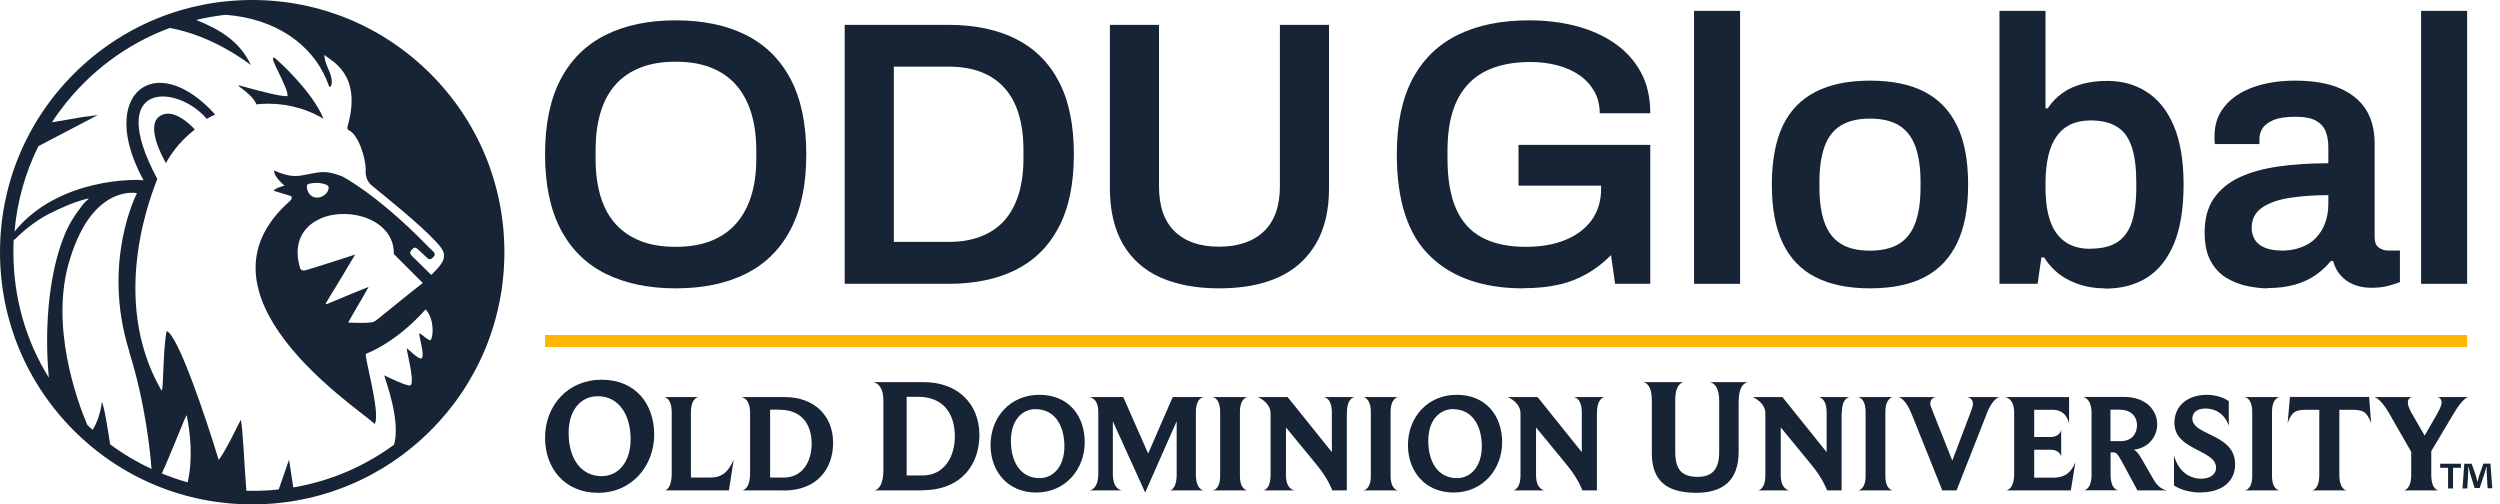<svg width="228" height="46" viewBox="0 0 228 46" fill="none" xmlns="http://www.w3.org/2000/svg">
<g id="Frame 1" clip-path="url(#clip0_3440_6350)">
<path id="Vector" d="M225.003 30.547H49.709V31.641H225.003V30.547Z" fill="#FFB600"/>
<path id="Vector_2" d="M54.512 36.136C53.019 36.136 51.859 37.333 51.859 39.484C51.859 41.853 53.006 43.425 54.873 43.425C56.38 43.425 57.513 42.15 57.513 40.051C57.513 37.849 56.444 36.136 54.525 36.136M54.525 44.944C51.525 44.944 49.709 42.716 49.709 39.935C49.709 36.973 51.795 34.629 54.873 34.629C57.951 34.629 59.663 36.831 59.663 39.639C59.663 42.446 57.667 44.944 54.538 44.944" fill="#172435"/>
<path id="Vector_3" d="M66.489 44.725H60.63C60.63 44.725 61.261 44.7 61.261 43.128V37.642C61.261 36.252 60.578 36.213 60.578 36.213H63.708C63.708 36.213 63.012 36.239 63.012 37.642V43.553H64.789C65.897 43.553 66.451 42.974 66.914 41.918L66.476 44.738L66.489 44.725Z" fill="#172435"/>
<path id="Vector_4" d="M71.125 37.359H70.236V43.553H71.485C73.211 43.553 74.022 42.059 74.022 40.488C74.022 38.66 73.082 37.372 71.112 37.372M71.434 44.725H67.686C67.686 44.725 68.408 44.7 68.408 43.141V37.642C68.408 36.252 67.596 36.213 67.596 36.213H71.576C74.267 36.213 75.98 37.913 75.98 40.385C75.98 42.626 74.641 44.738 71.447 44.738" fill="#172435"/>
<path id="Vector_5" d="M83.707 36.187H82.689V43.36H84.145C86.141 43.36 87.081 41.622 87.081 39.806C87.081 37.681 85.999 36.187 83.72 36.187M84.067 44.725H79.728C79.728 44.725 80.564 44.699 80.564 42.884V36.509C80.564 34.899 79.612 34.848 79.612 34.848H84.222C87.338 34.848 89.322 36.818 89.322 39.677C89.322 42.266 87.763 44.712 84.08 44.712" fill="#172435"/>
<path id="Vector_6" d="M94.485 37.308C93.198 37.308 92.193 38.338 92.193 40.205C92.193 42.253 93.172 43.605 94.794 43.605C96.095 43.605 97.074 42.51 97.074 40.694C97.074 38.789 96.16 37.321 94.485 37.321M94.498 44.919C91.91 44.919 90.339 43 90.339 40.592C90.339 38.029 92.142 36.007 94.794 36.007C97.447 36.007 98.928 37.913 98.928 40.334C98.928 42.755 97.203 44.919 94.498 44.919Z" fill="#172435"/>
<path id="Vector_7" d="M106.681 44.725C106.681 44.725 107.312 44.7 107.312 43.27V38.415L104.44 44.918L101.491 38.428V43.206C101.491 44.674 102.315 44.725 102.315 44.725H99.353C99.353 44.725 100.165 44.687 100.165 43.193V37.578C100.165 36.239 99.315 36.213 99.315 36.213H102.444L104.711 41.364L106.951 36.213H109.784C109.784 36.213 109.063 36.239 109.063 37.604V43.27C109.063 44.687 109.784 44.725 109.784 44.725H106.707H106.681Z" fill="#172435"/>
<path id="Vector_8" d="M110.596 44.725C110.596 44.725 111.278 44.687 111.278 43.399V37.578C111.278 36.277 110.596 36.213 110.596 36.213H113.764C113.764 36.213 113.081 36.277 113.081 37.578V43.399C113.081 44.687 113.764 44.725 113.764 44.725H110.596Z" fill="#172435"/>
<path id="Vector_9" d="M122.83 37.617V44.725H121.503C121.503 44.725 121.181 43.746 120.138 42.459L117.279 38.982V43.334C117.279 44.674 118.078 44.725 118.078 44.725H115.206C115.206 44.725 115.876 44.687 115.876 43.322V37.707C115.876 36.715 114.807 36.252 114.717 36.213H117.434L121.465 41.235V37.617C121.465 36.252 120.731 36.213 120.731 36.213H123.538C123.538 36.213 122.843 36.252 122.843 37.617" fill="#172435"/>
<path id="Vector_10" d="M124.337 44.725C124.337 44.725 125.019 44.687 125.019 43.399V37.578C125.019 36.277 124.337 36.213 124.337 36.213H127.505C127.505 36.213 126.822 36.277 126.822 37.578V43.399C126.822 44.687 127.505 44.725 127.505 44.725H124.337Z" fill="#172435"/>
<path id="Vector_11" d="M132.553 37.308C131.265 37.308 130.26 38.338 130.26 40.205C130.26 42.253 131.239 43.605 132.862 43.605C134.162 43.605 135.141 42.51 135.141 40.694C135.141 38.789 134.227 37.321 132.553 37.321M132.566 44.919C129.977 44.919 128.406 43 128.406 40.592C128.406 38.029 130.209 36.007 132.862 36.007C135.515 36.007 136.996 37.913 136.996 40.334C136.996 42.755 135.27 44.919 132.566 44.919Z" fill="#172435"/>
<path id="Vector_12" d="M145.637 37.617V44.725H144.31C144.31 44.725 143.988 43.746 142.945 42.459L140.086 38.982V43.334C140.086 44.674 140.885 44.725 140.885 44.725H138C138 44.725 138.67 44.687 138.67 43.322V37.707C138.67 36.715 137.601 36.252 137.511 36.213H140.228L144.259 41.235V37.617C144.259 36.252 143.525 36.213 143.525 36.213H146.345C146.345 36.213 145.65 36.252 145.65 37.617" fill="#172435"/>
<path id="Vector_13" d="M158.566 36.522V41.184C158.566 43.849 157.098 44.944 154.703 44.944C151.87 44.944 150.646 43.734 150.646 41.325V36.509C150.646 34.873 149.861 34.848 149.861 34.848H153.569C153.569 34.848 152.784 34.873 152.784 36.458V41.235C152.784 42.897 153.454 43.489 154.831 43.489C156.209 43.489 156.789 42.729 156.789 41.235V36.509C156.789 34.899 155.913 34.848 155.913 34.848H159.442C159.442 34.848 158.579 34.861 158.579 36.509" fill="#172435"/>
<path id="Vector_14" d="M167.954 37.617V44.725H166.628C166.628 44.725 166.306 43.746 165.263 42.459L162.404 38.982V43.334C162.404 44.674 163.202 44.725 163.202 44.725H160.33C160.33 44.725 161 44.687 161 43.322V37.707C161 36.715 159.931 36.252 159.841 36.213H162.558L166.589 41.235V37.617C166.589 36.252 165.855 36.213 165.855 36.213H168.675C168.675 36.213 167.98 36.252 167.98 37.617" fill="#172435"/>
<path id="Vector_15" d="M169.461 44.725C169.461 44.725 170.143 44.687 170.143 43.399V37.578C170.143 36.277 169.461 36.213 169.461 36.213H172.629C172.629 36.213 171.946 36.277 171.946 37.578V43.399C171.946 44.687 172.629 44.725 172.629 44.725H169.461Z" fill="#172435"/>
<path id="Vector_16" d="M181.154 37.823L178.437 44.725H177.136L174.342 37.758C173.736 36.239 173.118 36.213 173.118 36.213H176.595C176.595 36.213 176.041 36.239 176.041 36.792C176.041 36.973 176.132 37.179 176.26 37.501L178.05 42.008L179.776 37.449C179.879 37.192 179.931 36.998 179.931 36.831C179.931 36.239 179.364 36.213 179.364 36.213H182.365C182.365 36.213 181.759 36.226 181.141 37.823" fill="#172435"/>
<path id="Vector_17" d="M188.842 44.725H182.957C182.957 44.725 183.691 44.687 183.691 43.206V37.63C183.691 36.264 182.854 36.213 182.854 36.213H188.7V38.647C188.61 38.209 188.301 37.372 187.181 37.372H185.519V39.857H186.962C187.915 39.857 187.979 39.188 187.979 39.188V41.673C187.979 41.673 187.928 41.016 186.988 41.016H185.519V43.566H187.297C188.327 43.54 188.881 43.115 189.28 42.15L188.855 44.751L188.842 44.725Z" fill="#172435"/>
<path id="Vector_18" d="M193.362 37.359H192.474V40.231H193.388C194.47 40.231 194.895 39.51 194.895 38.763C194.895 38.016 194.367 37.372 193.362 37.372M194.933 44.725L193.517 42.098C193.13 41.39 193.002 41.261 192.731 41.261H192.486V43.296C192.486 44.687 193.182 44.712 193.182 44.712H190.053C190.053 44.712 190.748 44.687 190.748 43.296V37.668C190.748 36.264 189.962 36.2 189.962 36.2H193.71C195.719 36.2 196.736 37.41 196.736 38.698C196.736 39.754 196.015 40.849 194.598 41.016C194.817 41.106 195.036 41.364 195.268 41.763L196.427 43.772C196.942 44.674 197.599 44.712 197.689 44.725H194.933Z" fill="#172435"/>
<path id="Vector_19" d="M200.703 44.919C199.763 44.919 198.874 44.674 198.269 44.275V41.557C198.707 43.077 199.75 43.657 200.754 43.657C201.527 43.657 202.106 43.283 202.106 42.665C202.106 41.776 201.063 41.403 200.072 40.862C199.17 40.373 198.307 39.793 198.307 38.557C198.307 36.986 199.544 36.007 201.269 36.007C202.068 36.007 202.802 36.252 203.265 36.587V38.84C202.892 37.707 202.003 37.256 201.141 37.256C200.278 37.256 199.943 37.707 199.943 38.17C199.943 38.866 200.703 39.214 201.527 39.613C202.609 40.141 203.845 40.759 203.845 42.343C203.845 44.004 202.506 44.906 200.716 44.906" fill="#172435"/>
<path id="Vector_20" d="M204.721 44.725C204.721 44.725 205.403 44.687 205.403 43.399V37.578C205.403 36.277 204.721 36.213 204.721 36.213H207.889C207.889 36.213 207.206 36.277 207.206 37.578V43.399C207.206 44.687 207.889 44.725 207.889 44.725H204.721Z" fill="#172435"/>
<path id="Vector_21" d="M214.443 37.372H213.349V43.296C213.349 44.712 214.031 44.725 214.031 44.725H210.838C210.838 44.725 211.52 44.725 211.52 43.296V37.372H210.413C209.46 37.372 209.022 37.462 208.635 38.595L208.842 36.2H216.066L216.246 38.595C215.847 37.501 215.474 37.372 214.469 37.372" fill="#172435"/>
<path id="Vector_22" d="M223.78 37.707L221.732 41.145V43.296C221.732 44.7 222.402 44.725 222.402 44.725H219.208C219.208 44.725 219.904 44.7 219.904 43.296V41.209L217.882 37.681C217.058 36.252 216.53 36.213 216.53 36.213H220.007C220.007 36.213 219.595 36.239 219.595 36.702C219.595 36.908 219.672 37.205 219.917 37.63L221.127 39.729L222.209 37.848C222.531 37.282 222.673 36.947 222.673 36.702C222.673 36.239 222.286 36.213 222.286 36.213H225.094C225.094 36.213 224.617 36.277 223.78 37.707Z" fill="#172435"/>
<path id="Vector_23" d="M226.871 44.545L226.793 43.218C226.793 43.051 226.793 42.832 226.781 42.587H226.755C226.703 42.781 226.626 43.051 226.562 43.257L226.15 44.506H225.686L225.287 43.231C225.248 43.051 225.184 42.794 225.132 42.587H225.106C225.106 42.794 225.106 43.012 225.094 43.218L225.016 44.545H224.578L224.746 42.291H225.415L225.802 43.386C225.853 43.566 225.892 43.721 225.943 43.953C226.008 43.746 226.047 43.553 226.098 43.386L226.484 42.278H227.128L227.296 44.532H226.845L226.871 44.545ZM224.437 42.291V42.665H223.716V44.545H223.265V42.665H222.544V42.291H224.424H224.437Z" fill="#172435"/>
<path id="Vector_24" d="M61.621 22.511C62.819 22.511 63.862 22.343 64.776 21.996C65.677 21.648 66.45 21.146 67.068 20.463C67.686 19.781 68.163 18.944 68.485 17.952C68.807 16.96 68.974 15.802 68.974 14.488V13.728C68.974 12.402 68.807 11.23 68.485 10.213C68.163 9.208 67.686 8.358 67.068 7.676C66.45 7.006 65.69 6.491 64.776 6.143C63.875 5.795 62.819 5.628 61.621 5.628C60.423 5.628 59.38 5.795 58.466 6.143C57.564 6.491 56.792 6.993 56.174 7.676C55.555 8.358 55.092 9.195 54.783 10.213C54.474 11.217 54.319 12.389 54.319 13.728V14.488C54.319 15.802 54.474 16.948 54.783 17.952C55.092 18.944 55.555 19.794 56.174 20.463C56.792 21.133 57.551 21.648 58.466 21.996C59.367 22.343 60.423 22.511 61.621 22.511ZM61.621 26.297C59.161 26.297 57.049 25.859 55.246 24.971C53.456 24.082 52.091 22.743 51.138 20.927C50.185 19.111 49.709 16.832 49.709 14.076C49.709 11.32 50.185 9.015 51.138 7.212C52.091 5.409 53.456 4.07 55.246 3.181C57.036 2.293 59.161 1.855 61.621 1.855C64.081 1.855 66.231 2.293 68.008 3.181C69.786 4.07 71.151 5.409 72.104 7.212C73.057 9.015 73.533 11.307 73.533 14.076C73.533 16.845 73.057 19.111 72.104 20.927C71.151 22.743 69.786 24.095 68.008 24.971C66.231 25.859 64.106 26.297 61.621 26.297Z" fill="#172435"/>
<path id="Vector_25" d="M81.517 22.06H86.514C87.622 22.06 88.587 21.905 89.437 21.571C90.287 21.249 90.996 20.772 91.575 20.141C92.142 19.51 92.58 18.712 92.889 17.759C93.185 16.806 93.339 15.698 93.339 14.436V13.715C93.339 12.427 93.185 11.307 92.889 10.354C92.592 9.401 92.155 8.615 91.575 7.984C90.996 7.353 90.287 6.877 89.437 6.555C88.587 6.233 87.609 6.078 86.514 6.078H81.517V22.047V22.06ZM77.036 25.885V2.267H86.501C88.884 2.267 90.931 2.692 92.631 3.541C94.331 4.391 95.644 5.679 96.559 7.418C97.473 9.156 97.937 11.371 97.937 14.076C97.937 16.78 97.473 18.982 96.559 20.721C95.644 22.472 94.331 23.76 92.631 24.61C90.931 25.46 88.897 25.885 86.501 25.885H77.036Z" fill="#172435"/>
<path id="Vector_26" d="M111.162 26.297C109.102 26.297 107.325 25.962 105.831 25.305C104.337 24.636 103.204 23.618 102.405 22.253C101.62 20.888 101.221 19.188 101.221 17.141V2.267H105.702V16.999C105.702 18.815 106.179 20.18 107.132 21.107C108.085 22.034 109.437 22.498 111.175 22.498C112.914 22.498 114.279 22.034 115.258 21.107C116.236 20.18 116.726 18.802 116.726 16.999V2.267H121.207V17.141C121.207 19.188 120.808 20.888 119.997 22.253C119.185 23.618 118.052 24.636 116.558 25.305C115.064 25.975 113.274 26.297 111.188 26.297" fill="#172435"/>
<path id="Vector_27" d="M138.914 26.297C135.27 26.297 132.424 25.318 130.415 23.348C128.393 21.39 127.389 18.3 127.389 14.076C127.389 11.294 127.865 9.015 128.818 7.212C129.771 5.409 131.149 4.07 132.952 3.181C134.755 2.293 136.918 1.855 139.442 1.855C140.962 1.855 142.379 2.022 143.718 2.37C145.044 2.717 146.229 3.233 147.246 3.941C148.264 4.636 149.062 5.525 149.642 6.581C150.221 7.637 150.505 8.886 150.505 10.328H145.894C145.894 9.569 145.727 8.899 145.392 8.319C145.057 7.74 144.606 7.238 144.014 6.838C143.435 6.439 142.752 6.143 142.005 5.95C141.258 5.757 140.447 5.654 139.597 5.654C138.335 5.654 137.227 5.821 136.274 6.156C135.321 6.491 134.523 6.993 133.892 7.676C133.261 8.358 132.785 9.195 132.475 10.2C132.166 11.217 132.012 12.389 132.012 13.741V14.462C132.012 16.317 132.269 17.849 132.797 19.047C133.325 20.244 134.124 21.12 135.193 21.674C136.262 22.241 137.588 22.511 139.172 22.511C140.524 22.511 141.709 22.305 142.739 21.893C143.757 21.481 144.568 20.875 145.147 20.09C145.727 19.304 146.023 18.326 146.023 17.179V16.935H138.489V13.213H150.505V25.885H147.298L146.925 23.271C146.229 23.966 145.495 24.533 144.722 24.971C143.937 25.421 143.087 25.756 142.134 25.962C141.194 26.181 140.125 26.284 138.927 26.284" fill="#172435"/>
<path id="Vector_28" d="M158.695 0.992H154.497V25.885H158.695V0.992Z" fill="#172435"/>
<path id="Vector_29" d="M170.542 22.859C171.65 22.859 172.539 22.64 173.208 22.228C173.878 21.803 174.38 21.159 174.689 20.296C174.998 19.433 175.153 18.364 175.153 17.076V16.6C175.153 15.312 174.998 14.243 174.689 13.38C174.38 12.518 173.891 11.874 173.208 11.449C172.526 11.024 171.637 10.818 170.542 10.818C169.448 10.818 168.546 11.037 167.877 11.449C167.194 11.874 166.705 12.518 166.396 13.38C166.087 14.243 165.932 15.312 165.932 16.6V17.076C165.932 18.364 166.087 19.433 166.396 20.296C166.705 21.159 167.194 21.803 167.877 22.228C168.546 22.653 169.448 22.859 170.542 22.859ZM170.542 26.297C168.572 26.297 166.911 25.962 165.584 25.28C164.258 24.61 163.254 23.567 162.584 22.163C161.914 20.759 161.592 18.982 161.592 16.832C161.592 14.681 161.927 12.865 162.584 11.475C163.254 10.084 164.245 9.053 165.584 8.371C166.924 7.688 168.572 7.354 170.542 7.354C172.513 7.354 174.2 7.688 175.513 8.371C176.827 9.053 177.818 10.084 178.488 11.475C179.158 12.865 179.493 14.643 179.493 16.832C179.493 19.021 179.158 20.772 178.488 22.163C177.818 23.554 176.827 24.597 175.513 25.28C174.2 25.962 172.539 26.297 170.542 26.297Z" fill="#172435"/>
<path id="Vector_30" d="M190.658 22.678C191.688 22.678 192.512 22.472 193.118 22.073C193.723 21.674 194.161 21.055 194.431 20.231C194.689 19.407 194.83 18.364 194.83 17.102V16.625C194.83 15.338 194.701 14.282 194.431 13.445C194.161 12.607 193.736 11.989 193.118 11.59C192.512 11.191 191.688 10.985 190.658 10.985C189.95 10.985 189.331 11.114 188.816 11.358C188.301 11.616 187.876 11.976 187.541 12.466C187.207 12.942 186.962 13.548 186.794 14.256C186.64 14.964 186.55 15.775 186.55 16.664V17.115C186.55 18.312 186.691 19.317 186.975 20.141C187.258 20.965 187.709 21.596 188.314 22.034C188.919 22.472 189.692 22.691 190.632 22.691M191.971 26.297C190.799 26.297 189.731 26.065 188.765 25.588C187.799 25.125 187.013 24.417 186.421 23.477H186.176L185.829 25.885H182.352V0.992H186.55V9.877H186.756C187.116 9.324 187.567 8.86 188.095 8.487C188.623 8.113 189.228 7.83 189.924 7.65C190.606 7.469 191.366 7.379 192.19 7.379C193.542 7.379 194.74 7.714 195.783 8.384C196.826 9.053 197.651 10.071 198.243 11.461C198.835 12.852 199.144 14.629 199.144 16.819C199.144 19.008 198.848 20.824 198.269 22.227C197.676 23.631 196.852 24.661 195.783 25.331C194.714 26.001 193.439 26.323 191.946 26.323" fill="#172435"/>
<path id="Vector_31" d="M208.043 22.859C208.726 22.859 209.344 22.756 209.885 22.549C210.425 22.343 210.876 22.06 211.224 21.687C211.572 21.313 211.855 20.875 212.048 20.347C212.241 19.819 212.344 19.24 212.344 18.622V17.798C211.082 17.798 209.923 17.875 208.854 18.042C207.786 18.197 206.936 18.506 206.305 18.931C205.674 19.369 205.352 19.987 205.352 20.785C205.352 21.197 205.455 21.558 205.648 21.867C205.841 22.176 206.137 22.421 206.549 22.588C206.948 22.756 207.451 22.846 208.043 22.846M206.768 26.297C206.266 26.297 205.686 26.233 205.03 26.104C204.373 25.975 203.742 25.743 203.137 25.396C202.531 25.048 202.029 24.546 201.643 23.863C201.256 23.193 201.063 22.292 201.063 21.197C201.063 19.961 201.334 18.931 201.887 18.119C202.441 17.308 203.214 16.664 204.205 16.188C205.21 15.711 206.395 15.389 207.786 15.183C209.176 14.99 210.696 14.887 212.344 14.887V13.406C212.344 12.878 212.267 12.415 212.1 11.99C211.945 11.578 211.649 11.256 211.224 11.011C210.799 10.766 210.168 10.65 209.318 10.65C208.468 10.65 207.798 10.753 207.322 10.959C206.845 11.165 206.511 11.423 206.33 11.719C206.15 12.015 206.06 12.325 206.06 12.646V13.136H202.003C201.978 13.02 201.965 12.904 201.965 12.788V12.376C201.965 11.346 202.274 10.444 202.892 9.697C203.51 8.938 204.373 8.358 205.48 7.959C206.588 7.56 207.863 7.354 209.305 7.354C210.953 7.354 212.319 7.585 213.387 8.049C214.456 8.513 215.255 9.169 215.783 10.006C216.311 10.856 216.568 11.887 216.568 13.11V21.648C216.568 22.086 216.697 22.395 216.942 22.575C217.199 22.756 217.47 22.846 217.766 22.846H218.873V25.73C218.642 25.82 218.307 25.936 217.869 26.052C217.431 26.181 216.89 26.245 216.246 26.245C215.654 26.245 215.113 26.142 214.649 25.949C214.173 25.756 213.787 25.473 213.465 25.112C213.143 24.739 212.911 24.314 212.782 23.799H212.576C212.19 24.275 211.713 24.713 211.185 25.087C210.644 25.46 210.013 25.756 209.292 25.962C208.571 26.168 207.734 26.271 206.794 26.271" fill="#172435"/>
<path id="Vector_32" d="M225.003 0.992H220.805V25.885H225.003V0.992Z" fill="#172435"/>
<path id="Vector_33" d="M23.386 9.517H23.438C23.541 9.504 23.657 9.491 23.773 9.478C25.743 9.35 27.7 9.787 29.413 10.779L29.503 10.831L29.465 10.74C28.422 8.268 25.395 5.576 25.331 5.525C25.061 5.254 24.97 5.229 24.919 5.267C24.816 5.345 24.97 5.705 25.421 6.632C25.807 7.431 26.284 8.422 26.22 8.744C26.013 8.899 23.811 8.358 21.828 7.791C21.828 7.791 21.777 7.779 21.764 7.804C21.751 7.843 21.764 7.856 21.957 7.997C22.317 8.268 23.142 8.886 23.373 9.491V9.517H23.386Z" fill="#172435"/>
<path id="Vector_34" d="M14.526 10.624C13.303 11.526 14.81 14.32 15.132 14.874C15.788 13.676 16.69 12.646 17.771 11.809C17.321 11.32 15.711 9.749 14.526 10.624Z" fill="#172435"/>
<path id="Vector_35" d="M28.009 16.883C28.061 16.767 28.254 16.741 28.409 16.716C28.808 16.651 29.22 16.664 29.606 16.793C30.044 16.909 30.044 17.153 29.851 17.501C29.581 17.952 28.924 18.184 28.46 17.9C28.138 17.707 27.932 17.256 27.997 16.896M33.586 26.181C32.89 26.438 32.324 26.696 31.615 26.979C31.087 27.198 30.598 27.404 30.07 27.623C29.967 27.662 29.825 27.739 29.722 27.739C29.684 27.726 29.709 27.688 29.722 27.649C29.851 27.43 29.993 27.198 30.122 26.979C30.224 26.799 30.353 26.593 30.482 26.387C30.495 26.361 30.521 26.335 30.534 26.31C30.675 26.065 30.843 25.794 30.997 25.537C31.062 25.421 31.126 25.318 31.203 25.202C31.602 24.532 32.002 23.876 32.388 23.219C32.015 23.335 28.666 24.43 27.907 24.636C27.378 24.79 27.353 24.404 27.288 24.146C26.812 22.24 27.533 20.798 28.988 20.051C29.078 19.999 29.181 19.961 29.284 19.909C31.899 18.802 35.981 20.051 35.917 23.167L38.557 25.807L37.204 26.876C36.367 27.559 35.492 28.267 34.642 28.95C34.41 29.117 34.23 29.323 33.946 29.387C33.444 29.465 32.903 29.452 32.388 29.439C32.221 29.439 32.053 29.439 31.886 29.426C31.847 29.426 31.796 29.426 31.783 29.4C31.77 29.387 31.783 29.362 31.796 29.336C32.118 28.756 32.452 28.203 32.774 27.636C32.89 27.43 33.006 27.237 33.122 27.044C33.277 26.786 33.418 26.541 33.547 26.297C33.547 26.271 33.624 26.194 33.599 26.181M22.472 44.777C22.305 42.858 22.15 38.956 21.957 38.286C21.57 39.033 20.669 40.952 19.948 41.956C18.828 38.26 16.213 30.456 15.196 30.199C14.822 32.079 14.938 35.981 14.707 35.582C9.774 27.018 14.063 17.153 14.346 16.316C9.517 7.315 16.188 7.662 18.853 10.843C19.098 10.702 19.355 10.56 19.626 10.444C14.114 4.34 8.796 8.654 13.097 16.445C12.569 16.342 5.331 16.162 1.326 21.12C1.558 18.377 2.305 15.75 3.503 13.329C4.739 12.672 8.203 10.882 8.912 10.495C8.705 10.534 7.791 10.637 7.534 10.676C6.748 10.805 5.46 11.036 4.739 11.152C5.563 9.89 6.529 8.693 7.624 7.598C9.89 5.331 12.569 3.632 15.479 2.55C19.446 3.258 22.639 5.756 22.884 5.937C21.841 3.709 19.961 2.653 17.887 1.816C18.763 1.61 19.652 1.455 20.553 1.352C20.824 1.378 21.133 1.404 21.352 1.429C25.91 2.022 28.911 4.636 30.006 7.856C30.083 8.1 30.547 7.714 30.006 6.439C29.941 6.31 29.581 5.525 29.581 4.997C29.993 5.473 33.109 6.581 31.706 11.5C31.667 11.629 31.654 11.783 31.796 11.873C32.607 12.182 33.367 14.294 33.354 15.557C33.354 15.557 33.251 16.381 33.895 16.909C35.105 17.9 38.235 20.399 39.677 21.957C39.973 22.253 40.179 22.511 40.308 22.717C40.836 23.541 40.141 24.262 39.535 24.867C39.471 24.932 39.407 24.996 39.342 25.061C39.329 25.073 39.316 25.073 39.316 25.061C38.969 24.713 38.016 23.773 37.591 23.361C37.294 23.064 37.385 22.923 37.655 22.678C37.822 22.498 38.003 22.614 38.145 22.768C38.286 22.897 38.402 23.013 38.557 23.142C38.66 23.245 38.84 23.412 38.93 23.502C39.046 23.644 39.278 23.695 39.407 23.554C39.458 23.489 39.535 23.425 39.587 23.373C39.703 23.232 39.625 23.026 39.497 22.923C39.329 22.768 38.904 22.356 38.904 22.343C34.307 17.643 31.203 16.084 31.203 16.084C29.735 15.505 29.207 15.698 28.357 15.84C27.211 16.046 26.709 16.303 24.983 15.544C24.996 15.763 25.099 16.188 25.949 16.934C25.846 16.96 25.048 17.166 24.957 17.398C25.189 17.475 26.232 17.772 26.516 17.875C26.657 17.926 26.632 18.158 26.451 18.325C16.831 26.773 32.221 36.934 34.023 38.531L34.165 38.672L34.191 38.621C34.719 37.629 33.161 32.362 33.38 32.272C36.548 30.959 38.801 28.216 38.814 28.216C39.638 29.117 39.522 30.688 39.278 31.01C39.136 31.165 38.338 30.34 38.248 30.418C38.157 30.547 38.788 32.44 38.441 32.684C38.222 32.839 37.166 31.783 37.101 31.757C37.05 31.963 37.81 34.616 37.475 35.118C37.307 35.363 35.17 34.294 35.041 34.23C35.131 34.642 36.56 38.299 35.942 40.553C33.212 42.562 30.083 43.888 26.747 44.455L26.361 41.918L25.421 44.635C24.636 44.725 23.85 44.764 23.052 44.764C22.871 44.764 22.691 44.764 22.523 44.764M17.128 43.991C16.316 43.772 15.531 43.489 14.758 43.18C15.647 41.248 16.896 37.964 17.025 37.861C17.347 39.432 17.617 41.763 17.115 43.991M11.783 32.079C13.277 36.844 13.702 41.248 13.818 42.768C12.492 42.15 11.23 41.403 10.045 40.527C9.89 39.535 9.53 37.076 9.285 36.663C9.285 36.767 9.118 38.17 8.448 39.2C8.281 39.059 8.126 38.904 7.959 38.75C7.031 36.56 4.469 29.555 6.4 23.567C7.456 20.141 8.976 18.66 10.238 18.029C11.5 17.398 12.492 17.617 12.492 17.617C12.492 17.617 9.221 23.863 11.796 32.066M1.249 21.854C1.249 21.854 1.288 21.88 1.326 21.854C1.893 21.274 3.116 20.18 4.533 19.471C5.55 18.969 6.722 18.416 8.074 18.093C8.1 18.119 8.062 18.145 8.036 18.171C7.843 18.351 7.74 18.428 7.508 18.724C6.812 19.613 6.22 20.54 5.821 21.596C4.34 25.305 4.069 30.456 4.456 34.449C2.344 31.049 1.223 27.121 1.223 23.013C1.223 22.627 1.223 22.24 1.249 21.867M39.265 6.735C34.925 2.395 29.143 0 23 0C16.857 0 11.075 2.395 6.735 6.735C2.395 11.075 0 16.857 0 23C0 29.143 2.395 34.925 6.735 39.265C11.075 43.605 16.857 46 23 46C29.143 46 34.925 43.605 39.265 39.265C43.605 34.925 46 29.143 46 23C46 16.857 43.605 11.075 39.265 6.735Z" fill="#172435"/>
</g>
<defs>
<clipPath id="clip0_3440_6350">
<rect width="227.296" height="46" fill="white"/>
</clipPath>
</defs>
</svg>
